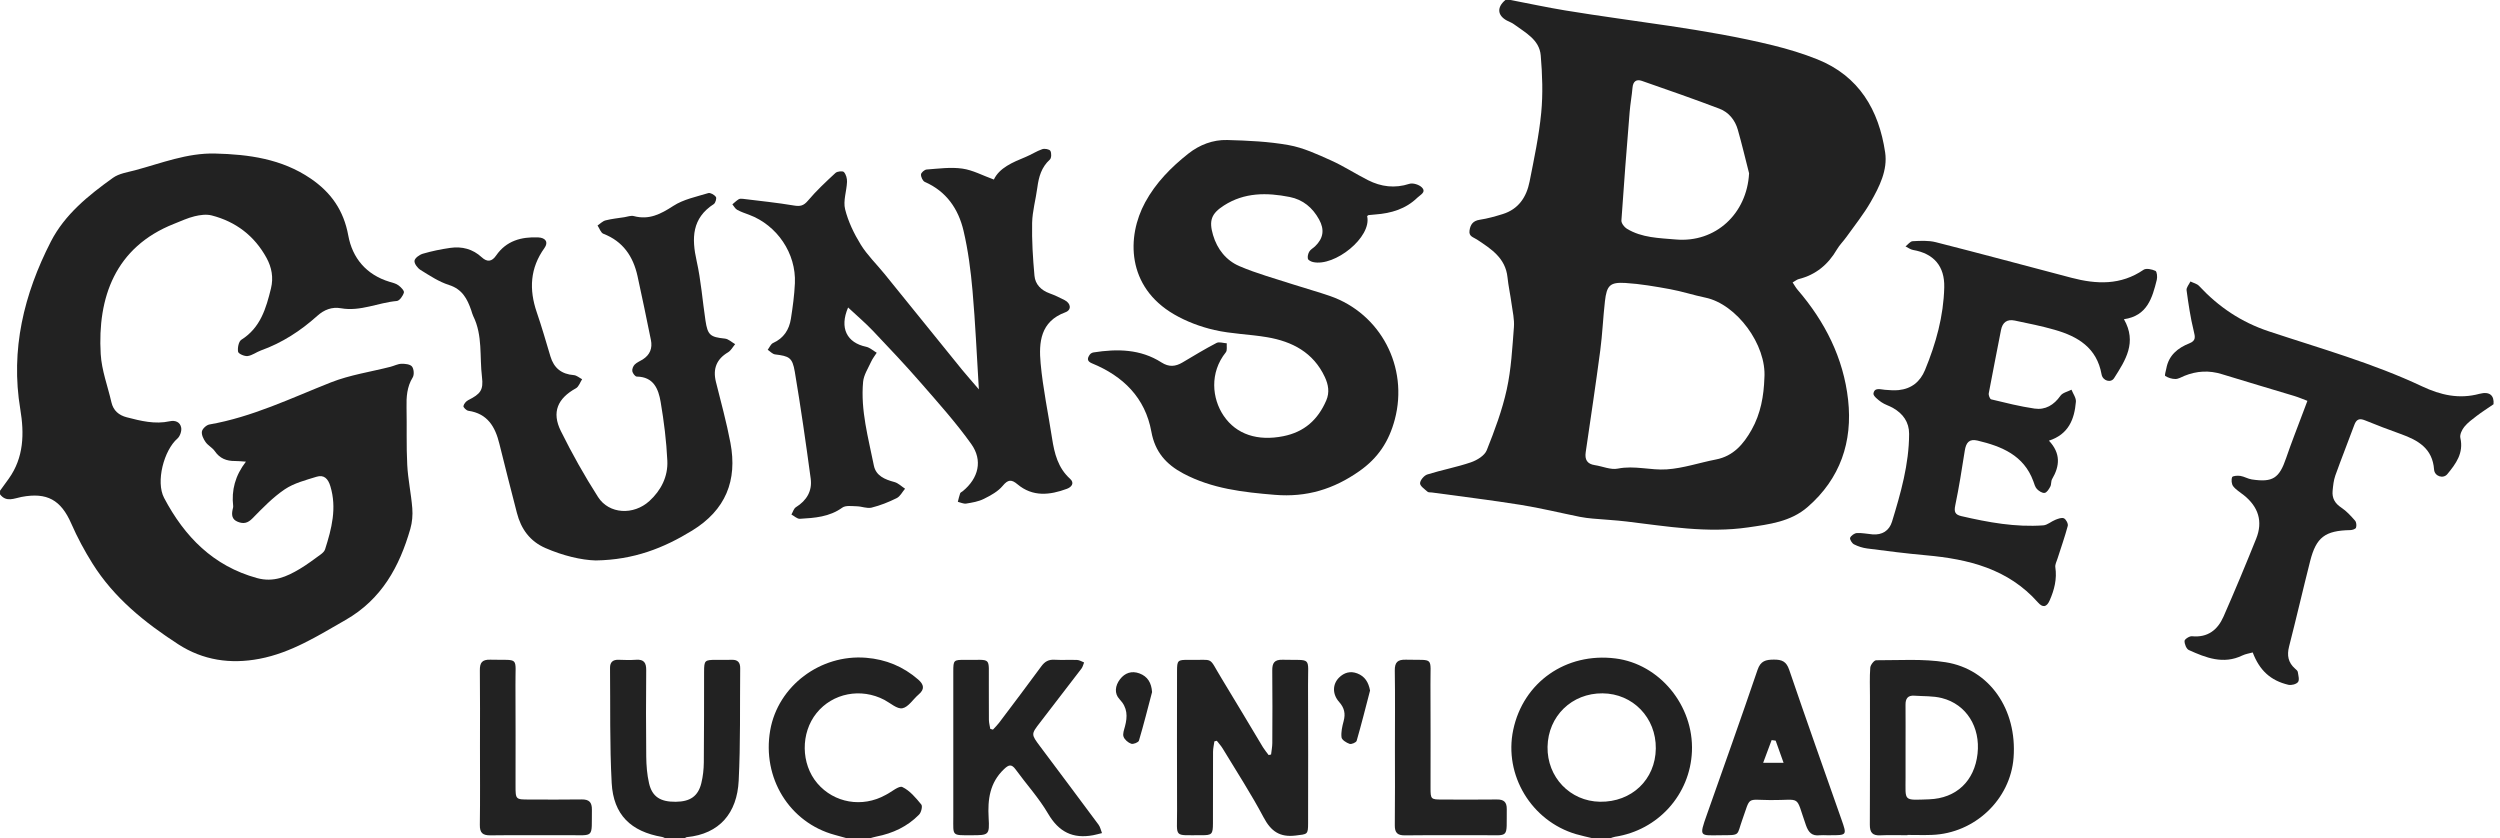 <?xml version="1.0" encoding="UTF-8"?>
<svg xmlns="http://www.w3.org/2000/svg" width="167" height="56" viewBox="0 0 167 56" fill="none">
  <path d="M100.911 0.001C102.125 0.234 103.333 0.495 104.552 0.696C109.187 1.462 113.876 1.909 118.449 3.033C119.445 3.278 120.435 3.579 121.387 3.959C124.186 5.077 125.507 7.346 125.928 10.181C126.104 11.364 125.544 12.473 124.965 13.487C124.495 14.308 123.893 15.055 123.341 15.829C123.138 16.114 122.881 16.364 122.706 16.663C122.12 17.67 121.3 18.354 120.16 18.641C120.036 18.672 119.928 18.766 119.747 18.867C119.869 19.048 119.956 19.214 120.075 19.352C121.908 21.48 123.143 23.915 123.453 26.707C123.765 29.506 122.931 31.976 120.745 33.872C119.614 34.853 118.189 35.023 116.781 35.229C114.047 35.629 111.358 35.16 108.66 34.837C107.909 34.747 107.152 34.711 106.397 34.642C106.109 34.615 105.818 34.582 105.535 34.525C104.219 34.26 102.912 33.937 101.587 33.725C99.613 33.409 97.626 33.17 95.645 32.897C95.55 32.884 95.423 32.904 95.363 32.85C95.169 32.675 94.858 32.472 94.86 32.283C94.863 32.078 95.13 31.762 95.346 31.694C96.306 31.392 97.305 31.209 98.257 30.883C98.663 30.744 99.17 30.437 99.313 30.079C99.842 28.754 100.348 27.401 100.652 26.011C100.95 24.654 101.021 23.241 101.13 21.848C101.169 21.337 101.044 20.812 100.973 20.295C100.893 19.701 100.762 19.113 100.7 18.518C100.566 17.23 99.6 16.623 98.663 16.002C98.42 15.841 98.108 15.8 98.163 15.406C98.22 14.996 98.397 14.748 98.851 14.679C99.367 14.601 99.876 14.456 100.376 14.302C101.442 13.973 101.973 13.157 102.176 12.13C102.477 10.607 102.804 9.08 102.953 7.538C103.075 6.272 103.029 4.975 102.921 3.704C102.833 2.642 101.882 2.176 101.123 1.613C100.984 1.511 100.812 1.455 100.658 1.372C100.019 1.025 99.981 0.484 100.561 0C100.678 0.001 100.795 0.001 100.911 0.001ZM117.861 25.259C118.023 23.027 115.995 20.313 113.922 19.882C113.13 19.718 112.357 19.463 111.562 19.317C110.574 19.137 109.578 18.963 108.578 18.902C107.546 18.839 107.33 19.069 107.21 20.119C107.084 21.214 107.042 22.32 106.897 23.412C106.597 25.681 106.256 27.944 105.925 30.21C105.854 30.7 106.019 30.994 106.532 31.071C107.049 31.148 107.594 31.4 108.071 31.303C109.185 31.079 110.264 31.428 111.341 31.354C112.447 31.279 113.529 30.906 114.628 30.693C115.789 30.467 116.464 29.67 117.003 28.718C117.622 27.627 117.822 26.425 117.861 25.259ZM116.839 11.576C116.59 10.605 116.361 9.629 116.086 8.665C115.902 8.019 115.482 7.499 114.86 7.262C113.143 6.609 111.407 6.006 109.671 5.401C109.304 5.273 109.088 5.444 109.052 5.855C109.005 6.396 108.905 6.932 108.861 7.473C108.665 9.89 108.472 12.309 108.31 14.728C108.298 14.907 108.501 15.174 108.676 15.28C109.676 15.888 110.827 15.901 111.94 15.997C114.599 16.23 116.695 14.279 116.839 11.576Z" fill="#222222"></path>
  <path d="M0.002 32.782C0.195 32.516 0.388 32.25 0.58 31.983C1.598 30.563 1.626 28.96 1.356 27.34C0.692 23.355 1.598 19.652 3.396 16.14C4.327 14.323 5.915 13.047 7.548 11.878C7.954 11.587 8.521 11.508 9.025 11.373C10.783 10.901 12.505 10.21 14.362 10.256C16.613 10.312 18.812 10.608 20.748 11.924C22.115 12.854 22.958 14.053 23.265 15.732C23.539 17.238 24.47 18.353 26.018 18.824C26.223 18.885 26.445 18.934 26.611 19.056C26.777 19.177 27.015 19.42 26.981 19.542C26.919 19.764 26.692 20.089 26.509 20.106C25.259 20.216 24.078 20.822 22.779 20.592C22.184 20.487 21.663 20.676 21.184 21.108C20.079 22.101 18.844 22.903 17.432 23.409C17.128 23.519 16.848 23.744 16.541 23.784C16.332 23.811 15.929 23.633 15.904 23.497C15.86 23.241 15.941 22.81 16.123 22.695C17.403 21.89 17.775 20.596 18.102 19.261C18.277 18.544 18.15 17.86 17.806 17.231C17 15.757 15.757 14.807 14.137 14.39C13.782 14.3 13.36 14.358 12.993 14.448C12.526 14.562 12.081 14.772 11.63 14.95C7.682 16.509 6.511 19.883 6.727 23.646C6.788 24.732 7.197 25.797 7.443 26.873C7.57 27.43 7.943 27.74 8.467 27.875C9.409 28.12 10.355 28.356 11.339 28.14C11.725 28.056 12.04 28.205 12.104 28.569C12.144 28.793 12.025 29.143 11.854 29.293C10.953 30.073 10.391 32.178 10.962 33.261C12.325 35.844 14.238 37.809 17.17 38.616C18.268 38.918 19.152 38.525 20.029 38.001C20.511 37.713 20.962 37.372 21.417 37.041C21.539 36.953 21.673 36.83 21.715 36.696C22.155 35.318 22.512 33.934 22.067 32.475C21.918 31.984 21.647 31.692 21.149 31.846C20.42 32.072 19.64 32.271 19.021 32.687C18.226 33.224 17.541 33.938 16.862 34.629C16.547 34.949 16.267 35.01 15.883 34.856C15.486 34.697 15.464 34.391 15.538 34.038C15.554 33.962 15.584 33.883 15.576 33.808C15.455 32.746 15.706 31.775 16.428 30.838C16.098 30.817 15.897 30.793 15.696 30.795C15.135 30.8 14.683 30.627 14.349 30.138C14.189 29.905 13.896 29.763 13.733 29.53C13.591 29.329 13.451 29.042 13.488 28.822C13.52 28.639 13.789 28.391 13.985 28.356C16.848 27.858 19.438 26.598 22.107 25.543C23.375 25.043 24.76 24.841 26.091 24.5C26.333 24.438 26.57 24.308 26.813 24.301C27.054 24.294 27.393 24.328 27.519 24.482C27.648 24.64 27.68 25.031 27.571 25.208C27.179 25.844 27.142 26.52 27.157 27.228C27.184 28.505 27.137 29.785 27.204 31.059C27.254 32.026 27.465 32.984 27.541 33.95C27.577 34.404 27.536 34.892 27.41 35.33C26.68 37.859 25.495 40.034 23.077 41.418C21.235 42.471 19.456 43.604 17.328 44.009C15.391 44.378 13.557 44.106 11.904 43.036C9.672 41.591 7.612 39.934 6.178 37.642C5.645 36.791 5.164 35.897 4.762 34.977C4.07 33.394 3.142 32.873 1.438 33.195C0.954 33.286 0.416 33.576 0 33.017C0.002 32.937 0.002 32.86 0.002 32.782Z" fill="#222222"></path>
  <path d="M106.392 55.997C106.02 55.905 105.643 55.828 105.276 55.72C102.294 54.837 100.451 51.774 101.082 48.762C101.751 45.57 104.611 43.57 107.911 43.984C110.858 44.352 113.147 47.13 113.022 50.188C112.904 53.076 110.76 55.457 107.885 55.896C107.774 55.913 107.668 55.963 107.559 55.997C107.17 55.997 106.78 55.997 106.392 55.997ZM110.608 50.001C110.633 47.944 109.077 46.332 107.053 46.315C104.999 46.297 103.414 47.837 103.376 49.886C103.34 51.912 104.879 53.525 106.88 53.557C108.996 53.589 110.584 52.076 110.608 50.001Z" fill="#222222"></path>
  <path d="M44.447 55.998C44.377 55.968 44.31 55.922 44.238 55.91C42.142 55.549 40.975 54.426 40.861 52.307C40.723 49.75 40.777 47.181 40.75 44.618C40.746 44.23 40.941 44.058 41.333 44.074C41.721 44.09 42.111 44.099 42.499 44.072C43.021 44.036 43.171 44.281 43.167 44.768C43.152 46.692 43.147 48.616 43.169 50.538C43.176 51.136 43.222 51.747 43.357 52.327C43.567 53.227 44.117 53.568 45.136 53.559C46.105 53.55 46.634 53.19 46.85 52.309C46.96 51.861 47.01 51.389 47.015 50.925C47.036 48.905 47.029 46.885 47.033 44.864C47.036 44.115 47.073 44.08 47.834 44.078C48.184 44.077 48.533 44.088 48.882 44.075C49.284 44.06 49.449 44.257 49.445 44.638C49.419 47.142 49.469 49.652 49.344 52.152C49.237 54.305 48.072 55.706 45.882 55.921C45.829 55.925 45.78 55.971 45.73 55.998C45.302 55.998 44.875 55.998 44.447 55.998Z" fill="#222222"></path>
  <path d="M56.583 55.998C56.308 55.921 56.032 55.843 55.756 55.769C52.733 54.947 50.895 51.964 51.45 48.782C51.967 45.824 54.802 43.692 57.855 43.939C59.18 44.047 60.333 44.522 61.335 45.393C61.725 45.734 61.783 46.038 61.361 46.395C60.994 46.707 60.686 47.231 60.281 47.312C59.931 47.382 59.481 46.966 59.08 46.754C57.513 45.931 55.625 46.296 54.546 47.633C53.474 48.962 53.495 51.028 54.594 52.322C55.714 53.641 57.596 53.967 59.144 53.111C59.161 53.102 59.178 53.093 59.195 53.084C59.564 52.898 60.05 52.466 60.279 52.575C60.777 52.811 61.177 53.297 61.543 53.741C61.638 53.855 61.539 54.27 61.395 54.415C60.614 55.215 59.636 55.669 58.542 55.882C58.392 55.911 58.247 55.96 58.1 56C57.595 55.998 57.088 55.998 56.583 55.998Z" fill="#222222"></path>
  <path d="M91.325 14.44C91.652 15.841 89.153 17.835 87.709 17.505C87.579 17.476 87.39 17.381 87.368 17.285C87.333 17.136 87.381 16.938 87.463 16.803C87.549 16.66 87.723 16.574 87.848 16.453C88.403 15.918 88.49 15.342 88.116 14.662C87.681 13.872 87.041 13.333 86.145 13.157C84.622 12.858 83.13 12.846 81.757 13.728C80.92 14.265 80.745 14.733 81.031 15.701C81.31 16.651 81.913 17.399 82.788 17.776C83.956 18.279 85.197 18.612 86.409 19.008C87.22 19.272 88.045 19.495 88.85 19.775C92.222 20.948 94.103 24.518 93.172 28.024C92.781 29.495 92.052 30.598 90.801 31.474C89.088 32.675 87.288 33.229 85.17 33.056C83.04 32.881 80.962 32.648 79.042 31.628C77.899 31.02 77.156 30.188 76.912 28.841C76.502 26.569 75.03 25.126 72.942 24.27C72.591 24.127 72.629 23.921 72.802 23.683C72.852 23.613 72.957 23.556 73.046 23.542C74.629 23.294 76.183 23.311 77.588 24.212C78.089 24.532 78.521 24.492 78.996 24.209C79.745 23.764 80.491 23.31 81.263 22.909C81.439 22.817 81.717 22.92 81.948 22.933C81.931 23.137 81.991 23.402 81.885 23.534C80.792 24.896 80.958 26.621 81.742 27.776C82.59 29.027 84.019 29.48 85.724 29.138C87.132 28.857 88.037 28.038 88.592 26.756C88.83 26.207 88.734 25.689 88.497 25.182C87.731 23.543 86.319 22.808 84.634 22.524C83.467 22.326 82.266 22.308 81.116 22.043C80.187 21.829 79.251 21.477 78.427 20.998C75.259 19.156 75.245 15.815 76.499 13.512C77.207 12.211 78.23 11.171 79.382 10.262C80.132 9.67 81.028 9.327 81.977 9.353C83.353 9.391 84.742 9.451 86.091 9.694C87.064 9.869 88.002 10.307 88.916 10.718C89.764 11.098 90.549 11.614 91.38 12.034C92.261 12.479 93.173 12.596 94.147 12.28C94.384 12.203 94.808 12.337 94.986 12.525C95.286 12.84 94.879 13.012 94.685 13.2C93.906 13.96 92.935 14.248 91.88 14.326C91.725 14.338 91.571 14.349 91.417 14.369C91.381 14.375 91.354 14.416 91.325 14.44Z" fill="#222222"></path>
  <path d="M65.388 26.01C65.245 23.699 65.154 21.563 64.966 19.436C64.847 18.086 64.673 16.727 64.363 15.411C64.022 13.963 63.224 12.785 61.779 12.153C61.639 12.091 61.514 11.82 61.522 11.654C61.528 11.534 61.758 11.333 61.899 11.323C62.692 11.266 63.504 11.152 64.281 11.262C64.98 11.36 65.64 11.723 66.39 11.994C66.761 11.211 67.637 10.846 68.52 10.482C68.896 10.327 69.243 10.096 69.625 9.964C69.783 9.91 70.098 9.967 70.164 10.078C70.249 10.222 70.24 10.561 70.129 10.661C69.566 11.171 69.388 11.819 69.294 12.53C69.19 13.318 68.964 14.101 68.946 14.89C68.922 16.066 68.996 17.249 69.103 18.422C69.155 18.995 69.547 19.392 70.114 19.596C70.459 19.721 70.793 19.88 71.12 20.05C71.543 20.269 71.592 20.705 71.166 20.861C69.494 21.476 69.385 22.874 69.514 24.276C69.668 25.953 70.022 27.611 70.278 29.279C70.435 30.291 70.67 31.253 71.482 31.985C71.798 32.27 71.577 32.539 71.269 32.653C70.126 33.076 68.988 33.206 67.966 32.349C67.57 32.016 67.337 32.022 66.978 32.456C66.664 32.835 66.175 33.099 65.721 33.325C65.364 33.504 64.944 33.574 64.543 33.639C64.368 33.668 64.171 33.565 63.983 33.521C64.034 33.331 64.072 33.136 64.139 32.953C64.161 32.891 64.257 32.858 64.317 32.807C65.36 31.949 65.668 30.761 64.878 29.656C63.855 28.225 62.671 26.904 61.513 25.575C60.481 24.389 59.402 23.245 58.319 22.106C57.806 21.567 57.235 21.084 56.653 20.54C56.06 21.916 56.575 22.896 57.855 23.164C58.109 23.218 58.329 23.427 58.565 23.564C58.44 23.761 58.291 23.946 58.195 24.155C57.993 24.599 57.698 25.045 57.655 25.51C57.481 27.415 58.005 29.249 58.373 31.094C58.511 31.785 59.108 32.03 59.745 32.2C60.004 32.268 60.221 32.492 60.458 32.646C60.275 32.861 60.133 33.158 59.9 33.274C59.366 33.54 58.799 33.766 58.221 33.91C57.92 33.984 57.567 33.826 57.237 33.82C56.908 33.813 56.493 33.746 56.264 33.911C55.403 34.532 54.421 34.599 53.433 34.656C53.251 34.667 53.056 34.471 52.867 34.37C52.965 34.203 53.023 33.969 53.169 33.88C53.888 33.434 54.265 32.793 54.155 31.973C53.834 29.589 53.492 27.207 53.093 24.834C52.932 23.88 52.719 23.791 51.776 23.674C51.601 23.653 51.447 23.474 51.283 23.366C51.401 23.211 51.487 22.982 51.643 22.912C52.355 22.592 52.717 22.021 52.832 21.294C52.956 20.509 53.063 19.716 53.099 18.923C53.19 16.928 51.912 15.047 50.044 14.348C49.771 14.247 49.492 14.154 49.239 14.014C49.107 13.94 49.027 13.773 48.923 13.649C49.063 13.533 49.194 13.403 49.346 13.31C49.42 13.265 49.538 13.272 49.632 13.283C50.767 13.423 51.906 13.539 53.033 13.728C53.45 13.798 53.681 13.748 53.969 13.406C54.529 12.742 55.171 12.143 55.812 11.551C55.929 11.443 56.293 11.406 56.374 11.494C56.516 11.649 56.591 11.927 56.581 12.148C56.557 12.762 56.313 13.414 56.453 13.977C56.658 14.802 57.049 15.61 57.498 16.339C57.932 17.043 58.548 17.636 59.075 18.285C60.812 20.426 62.543 22.574 64.28 24.716C64.608 25.113 64.952 25.5 65.388 26.01Z" fill="#222222"></path>
  <path d="M39.795 37.438C38.827 37.413 37.608 37.12 36.438 36.611C35.397 36.158 34.803 35.334 34.528 34.257C34.136 32.723 33.736 31.191 33.36 29.652C33.083 28.515 32.574 27.627 31.284 27.44C31.154 27.422 30.941 27.209 30.957 27.125C30.987 26.974 31.137 26.8 31.283 26.726C32.094 26.318 32.304 26.061 32.196 25.181C32.029 23.825 32.253 22.41 31.615 21.121C31.555 21 31.524 20.866 31.481 20.737C31.216 19.97 30.884 19.319 29.994 19.037C29.32 18.824 28.703 18.41 28.093 18.034C27.894 17.912 27.664 17.607 27.689 17.418C27.714 17.234 28.024 17.012 28.251 16.947C28.844 16.774 29.457 16.648 30.069 16.56C30.856 16.445 31.579 16.631 32.176 17.183C32.55 17.528 32.86 17.478 33.141 17.069C33.823 16.081 34.823 15.813 35.947 15.858C36.458 15.88 36.644 16.186 36.37 16.567C35.405 17.908 35.333 19.337 35.856 20.86C36.189 21.831 36.474 22.822 36.768 23.806C37.002 24.59 37.512 24.994 38.331 25.058C38.522 25.073 38.702 25.238 38.886 25.332C38.752 25.538 38.665 25.829 38.475 25.935C37.247 26.614 36.84 27.532 37.464 28.792C38.211 30.302 39.041 31.78 39.949 33.2C40.685 34.351 42.323 34.433 43.381 33.467C44.164 32.753 44.627 31.829 44.578 30.779C44.517 29.464 44.352 28.148 44.131 26.849C43.986 25.989 43.665 25.169 42.535 25.156C42.429 25.155 42.263 24.936 42.238 24.798C42.214 24.659 42.294 24.457 42.398 24.352C42.544 24.205 42.756 24.125 42.936 24.011C43.419 23.703 43.595 23.261 43.48 22.706C43.186 21.281 42.901 19.853 42.584 18.432C42.293 17.125 41.616 16.122 40.306 15.616C40.131 15.548 40.045 15.253 39.916 15.064C40.093 14.946 40.255 14.772 40.448 14.722C40.859 14.617 41.286 14.574 41.707 14.509C41.918 14.476 42.148 14.384 42.34 14.435C43.358 14.707 44.135 14.302 44.972 13.758C45.651 13.315 46.514 13.144 47.31 12.9C47.45 12.857 47.72 13.01 47.821 13.151C47.884 13.238 47.796 13.556 47.684 13.629C46.213 14.581 46.196 15.912 46.537 17.438C46.828 18.74 46.926 20.085 47.125 21.409C47.273 22.392 47.446 22.516 48.422 22.618C48.661 22.642 48.88 22.86 49.108 22.99C48.952 23.175 48.829 23.418 48.632 23.535C47.874 23.984 47.604 24.628 47.824 25.51C48.161 26.864 48.534 28.214 48.793 29.583C49.268 32.096 48.476 34.071 46.232 35.445C44.338 36.607 42.351 37.398 39.795 37.438Z" fill="#222222"></path>
  <path d="M136.868 29.437C137.667 30.284 137.597 31.127 137.081 32.002C136.998 32.144 137.039 32.356 136.961 32.503C136.872 32.671 136.732 32.901 136.584 32.925C136.428 32.952 136.199 32.804 136.07 32.669C135.944 32.537 135.892 32.327 135.826 32.145C135.19 30.408 133.708 29.814 132.1 29.431C131.553 29.301 131.333 29.553 131.247 30.103C131.054 31.328 130.863 32.554 130.61 33.767C130.52 34.197 130.606 34.381 131.014 34.476C132.816 34.894 134.63 35.227 136.491 35.094C136.768 35.074 137.024 34.829 137.303 34.721C137.485 34.649 137.731 34.555 137.873 34.625C138.013 34.694 138.166 34.985 138.127 35.129C137.93 35.868 137.671 36.592 137.439 37.321C137.38 37.509 137.269 37.713 137.296 37.891C137.414 38.675 137.229 39.4 136.921 40.101C136.719 40.56 136.464 40.615 136.135 40.243C134.144 37.994 131.491 37.348 128.659 37.093C127.346 36.976 126.036 36.808 124.727 36.638C124.424 36.599 124.116 36.5 123.844 36.36C123.71 36.291 123.549 36.022 123.589 35.925C123.651 35.778 123.875 35.619 124.039 35.608C124.383 35.589 124.733 35.667 125.08 35.696C125.731 35.751 126.201 35.45 126.386 34.849C126.971 32.936 127.523 31.01 127.529 28.984C127.531 28.195 127.117 27.627 126.443 27.245C126.19 27.102 125.897 27.023 125.664 26.857C125.451 26.705 125.121 26.446 125.147 26.285C125.217 25.863 125.61 26.015 125.913 26.039C126.22 26.063 126.533 26.089 126.836 26.058C127.684 25.968 128.265 25.506 128.591 24.717C129.321 22.945 129.83 21.122 129.876 19.192C129.91 17.791 129.187 16.937 127.793 16.698C127.617 16.668 127.456 16.542 127.289 16.459C127.447 16.337 127.603 16.12 127.767 16.112C128.28 16.087 128.82 16.053 129.31 16.178C132.338 16.948 135.353 17.762 138.375 18.556C140.045 18.995 141.668 19.064 143.189 18.022C143.365 17.902 143.75 17.987 143.984 18.094C144.086 18.142 144.12 18.5 144.074 18.689C143.773 19.9 143.439 21.102 141.879 21.323C142.769 22.874 141.976 24.073 141.22 25.262C141.008 25.596 140.463 25.447 140.384 25.006C140.068 23.226 138.795 22.471 137.244 22.028C136.369 21.777 135.474 21.599 134.582 21.413C134.079 21.308 133.767 21.525 133.666 22.051C133.398 23.459 133.109 24.863 132.849 26.272C132.825 26.398 132.926 26.657 133.011 26.677C133.97 26.908 134.93 27.151 135.905 27.293C136.631 27.399 137.202 27.056 137.638 26.437C137.782 26.23 138.124 26.163 138.376 26.032C138.48 26.301 138.692 26.579 138.67 26.838C138.572 28 138.187 29.01 136.868 29.437Z" fill="#222222"></path>
  <path d="M166.568 27.003C166.117 27.314 165.768 27.535 165.442 27.784C165.15 28.007 164.843 28.231 164.615 28.513C164.457 28.711 164.301 29.035 164.352 29.254C164.584 30.268 164.052 30.983 163.479 31.675C163.207 32.003 162.63 31.818 162.597 31.37C162.496 29.952 161.524 29.406 160.372 28.992C159.569 28.702 158.77 28.403 157.98 28.078C157.605 27.925 157.407 28.009 157.268 28.385C156.853 29.514 156.405 30.631 156 31.764C155.885 32.087 155.851 32.446 155.818 32.791C155.773 33.278 155.973 33.628 156.398 33.908C156.745 34.138 157.039 34.462 157.317 34.779C157.408 34.883 157.43 35.115 157.38 35.252C157.347 35.341 157.132 35.409 156.996 35.411C155.316 35.445 154.723 35.884 154.318 37.481C153.837 39.381 153.396 41.291 152.91 43.189C152.758 43.782 152.85 44.259 153.309 44.664C153.381 44.728 153.479 44.804 153.492 44.884C153.527 45.112 153.616 45.415 153.508 45.558C153.4 45.705 153.061 45.792 152.862 45.744C151.675 45.462 150.937 44.783 150.481 43.583C150.253 43.648 150.004 43.682 149.788 43.786C148.52 44.399 147.357 43.94 146.215 43.423C146.05 43.349 145.921 43.02 145.928 42.813C145.931 42.698 146.259 42.484 146.422 42.501C147.48 42.605 148.143 42.073 148.533 41.184C149.289 39.462 150.014 37.726 150.714 35.981C151.177 34.826 150.853 33.85 149.888 33.079C149.646 32.886 149.363 32.721 149.178 32.482C149.066 32.337 149.04 32.048 149.107 31.874C149.141 31.786 149.471 31.761 149.655 31.79C149.917 31.832 150.162 31.989 150.424 32.027C151.821 32.238 152.255 31.944 152.71 30.609C153.054 29.599 153.449 28.607 153.822 27.607C153.925 27.331 154.031 27.054 154.135 26.777C153.847 26.669 153.563 26.544 153.268 26.454C151.653 25.964 150.034 25.493 148.422 24.994C147.566 24.728 146.739 24.774 145.916 25.108C145.719 25.189 145.518 25.317 145.318 25.317C145.087 25.318 144.835 25.238 144.639 25.116C144.581 25.081 144.679 24.787 144.711 24.612C144.872 23.732 145.475 23.243 146.25 22.935C146.695 22.758 146.642 22.517 146.543 22.117C146.322 21.221 146.186 20.302 146.063 19.386C146.039 19.206 146.23 18.998 146.321 18.803C146.516 18.9 146.758 18.951 146.897 19.1C148.204 20.503 149.711 21.521 151.567 22.137C155.006 23.279 158.509 24.26 161.801 25.812C163.035 26.392 164.266 26.676 165.629 26.307C166.334 26.123 166.617 26.439 166.568 27.003Z" fill="#222222"></path>
  <path d="M81.121 49.523C81.09 49.756 81.032 49.99 81.031 50.224C81.023 51.817 81.029 53.412 81.025 55.005C81.023 55.723 80.958 55.796 80.275 55.792C78.361 55.778 78.635 56.02 78.628 54.164C78.616 51.054 78.623 47.944 78.626 44.834C78.626 44.118 78.665 44.069 79.391 44.081C81.177 44.111 80.673 43.803 81.601 45.317C82.534 46.84 83.439 48.382 84.362 49.911C84.474 50.096 84.617 50.263 84.746 50.438C84.799 50.425 84.854 50.413 84.908 50.401C84.936 50.145 84.988 49.891 84.99 49.636C84.998 48.022 85.005 46.409 84.987 44.795C84.981 44.287 85.127 44.056 85.685 44.071C87.673 44.125 87.368 43.8 87.377 45.77C87.393 48.841 87.382 51.913 87.381 54.983C87.381 55.763 87.339 55.718 86.55 55.814C85.493 55.942 84.903 55.534 84.411 54.605C83.576 53.029 82.598 51.528 81.674 49.998C81.563 49.815 81.414 49.654 81.282 49.484C81.228 49.496 81.175 49.51 81.121 49.523Z" fill="#222222"></path>
  <path d="M127.42 55.793C126.819 55.793 126.215 55.77 125.615 55.8C125.079 55.828 124.902 55.612 124.905 55.085C124.923 52.23 124.913 49.374 124.913 46.519C124.913 45.878 124.885 45.234 124.934 44.597C124.948 44.416 125.191 44.104 125.329 44.105C126.879 44.11 128.456 43.995 129.974 44.238C132.917 44.709 134.748 47.404 134.507 50.608C134.297 53.407 131.913 55.668 129.051 55.772C128.508 55.792 127.964 55.774 127.42 55.774C127.42 55.781 127.42 55.787 127.42 55.793ZM127.291 49.877C127.291 50.557 127.289 51.239 127.291 51.919C127.296 53.544 127.099 53.456 128.862 53.394C130.695 53.33 131.898 52.16 132.1 50.35C132.298 48.572 131.357 47.049 129.719 46.632C129.127 46.481 128.488 46.516 127.87 46.472C127.438 46.442 127.284 46.673 127.289 47.077C127.297 48.011 127.291 48.944 127.291 49.877Z" fill="#222222"></path>
  <path d="M66.329 48.739C66.465 48.589 66.614 48.448 66.735 48.287C67.682 47.03 68.633 45.776 69.563 44.506C69.794 44.191 70.048 44.047 70.441 44.071C70.945 44.1 71.453 44.065 71.957 44.086C72.113 44.093 72.264 44.193 72.418 44.252C72.361 44.389 72.33 44.546 72.242 44.661C71.324 45.867 70.398 47.067 69.473 48.267C68.872 49.046 68.871 49.046 69.481 49.862C70.784 51.605 72.091 53.345 73.386 55.094C73.501 55.25 73.538 55.464 73.613 55.651C73.416 55.699 73.22 55.755 73.022 55.793C71.671 56.045 70.727 55.576 70.014 54.355C69.401 53.306 68.562 52.389 67.843 51.398C67.563 51.013 67.373 51.089 67.065 51.382C66.117 52.285 65.97 53.397 66.041 54.628C66.107 55.791 66.055 55.793 64.88 55.795C63.559 55.797 63.68 55.855 63.68 54.598C63.678 51.352 63.678 48.106 63.68 44.859C63.68 44.099 63.701 44.071 64.469 44.08C66.294 44.101 66.034 43.82 66.054 45.642C66.062 46.459 66.049 47.275 66.059 48.091C66.062 48.29 66.119 48.49 66.15 48.688C66.209 48.705 66.269 48.722 66.329 48.739Z" fill="#222222"></path>
  <path d="M122.022 55.794C121.867 55.794 121.709 55.779 121.555 55.796C121.041 55.856 120.808 55.608 120.64 55.133C119.9 53.038 120.395 53.464 118.254 53.445C116.633 53.431 116.954 53.174 116.379 54.781C116.005 55.828 116.279 55.786 114.972 55.794C113.543 55.803 113.48 55.942 114.02 54.415C115.157 51.194 116.305 47.978 117.405 44.744C117.61 44.142 117.958 44.065 118.494 44.062C119.024 44.06 119.325 44.173 119.518 44.742C120.656 48.085 121.841 51.412 123.011 54.745C123.38 55.794 123.381 55.794 122.255 55.794C122.177 55.794 122.099 55.794 122.022 55.794ZM118.614 49.475C118.525 49.463 118.435 49.451 118.345 49.438C118.168 49.914 117.99 50.389 117.779 50.955C118.284 50.955 118.668 50.955 119.143 50.955C118.953 50.422 118.784 49.948 118.614 49.475Z" fill="#222222"></path>
  <path d="M32.062 49.913C32.062 48.205 32.075 46.496 32.054 44.788C32.047 44.273 32.197 44.052 32.748 44.067C34.747 44.122 34.416 43.788 34.433 45.762C34.45 47.995 34.436 50.228 34.438 52.46C34.438 53.407 34.439 53.408 35.356 53.408C36.52 53.408 37.685 53.422 38.849 53.402C39.352 53.393 39.546 53.591 39.539 54.09C39.511 56.043 39.747 55.78 37.889 55.79C36.181 55.8 34.472 55.777 32.765 55.801C32.236 55.808 32.045 55.633 32.053 55.096C32.078 53.37 32.062 51.642 32.062 49.913Z" fill="#222222"></path>
  <path d="M93.181 49.931C93.181 48.219 93.199 46.509 93.172 44.798C93.163 44.232 93.365 44.052 93.919 44.067C95.835 44.119 95.543 43.809 95.555 45.702C95.571 48.015 95.558 50.328 95.56 52.643C95.56 53.38 95.589 53.408 96.309 53.409C97.534 53.412 98.759 53.421 99.984 53.405C100.453 53.398 100.658 53.572 100.652 54.051C100.626 56.074 100.876 55.778 98.985 55.791C97.275 55.804 95.564 55.781 93.852 55.802C93.345 55.808 93.168 55.628 93.173 55.123C93.194 53.392 93.181 51.661 93.181 49.931Z" fill="#222222"></path>
  <path d="M91.52 46.127C91.227 47.248 90.947 48.373 90.625 49.485C90.593 49.598 90.279 49.733 90.153 49.69C89.939 49.617 89.634 49.425 89.614 49.255C89.572 48.903 89.661 48.523 89.755 48.17C89.888 47.677 89.808 47.289 89.457 46.894C88.987 46.368 89.01 45.705 89.442 45.27C89.787 44.925 90.203 44.807 90.667 44.984C91.172 45.179 91.415 45.571 91.52 46.127Z" fill="#222222"></path>
  <path d="M76.958 46.23C76.672 47.314 76.4 48.401 76.081 49.474C76.046 49.593 75.704 49.73 75.565 49.682C75.359 49.611 75.125 49.411 75.053 49.212C74.984 49.022 75.087 48.757 75.146 48.533C75.324 47.866 75.325 47.273 74.79 46.713C74.419 46.325 74.491 45.798 74.817 45.374C75.143 44.95 75.595 44.792 76.111 44.982C76.668 45.188 76.916 45.617 76.958 46.23Z" fill="#222222"></path>
</svg>
